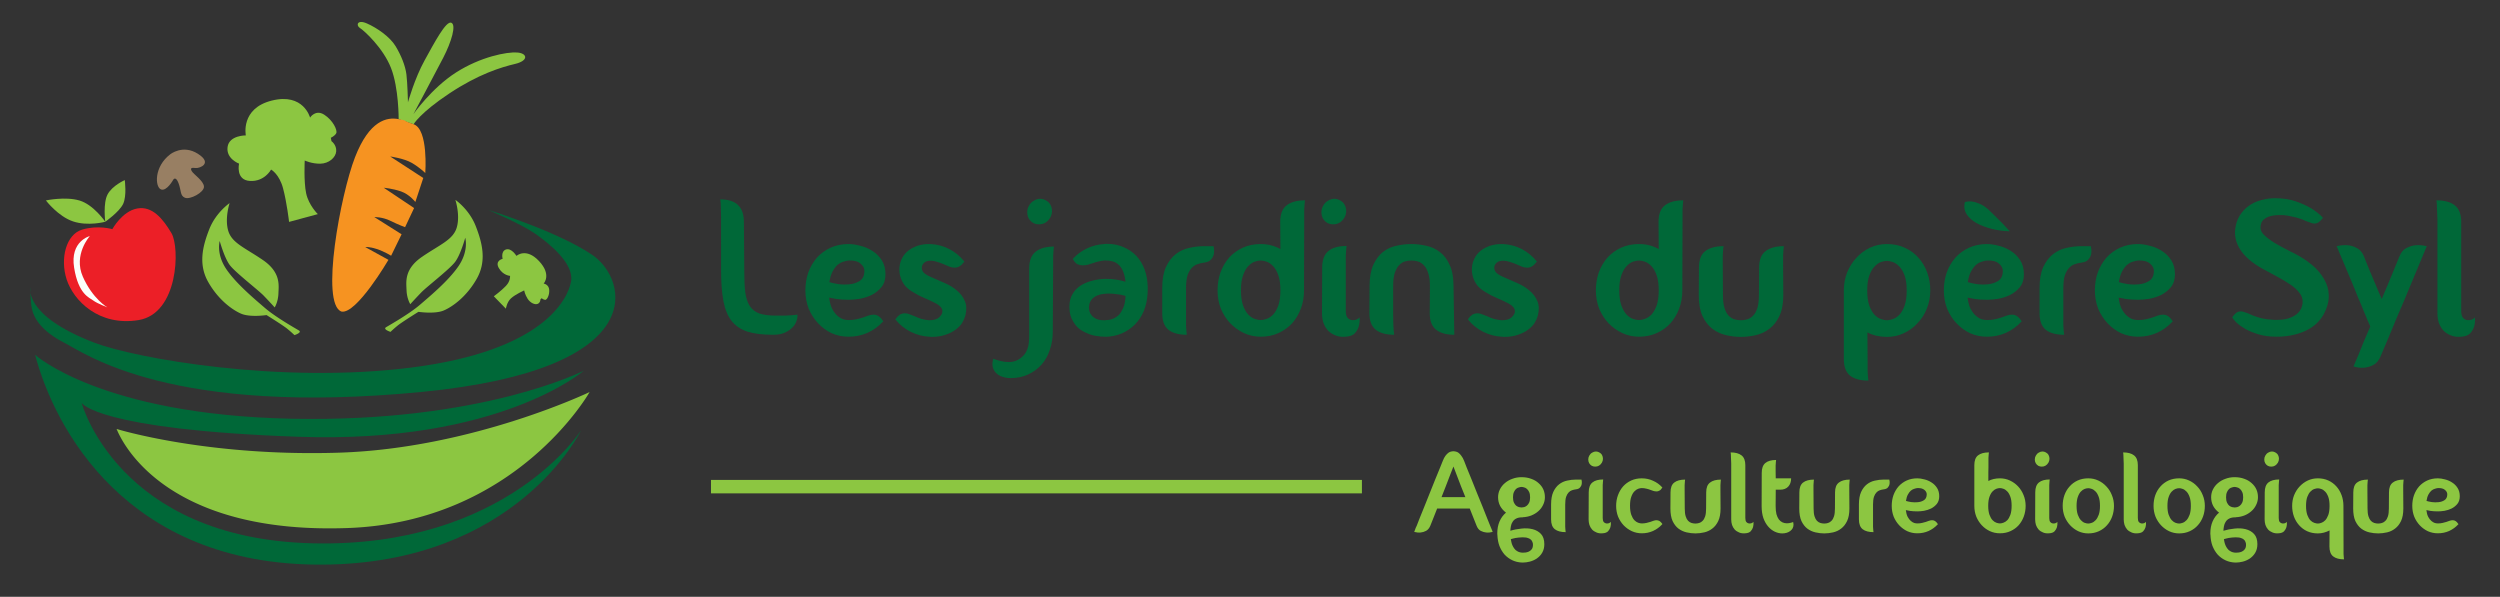 <svg width="241.28" height="57.6" xmlns="http://www.w3.org/2000/svg"><rect width="100%" height="100%" fill="#333333" stroke="none"/><path style="fill:#ec1f27;stroke:none;stroke-width:1px;stroke-linecap:butt;stroke-linejoin:miter;stroke-opacity:1;fill-opacity:1" d="M10.84 22.118s-1.363-.42-2.914.043c-1.55.463-2.148 2.8-1.49 4.82.658 2.018 3.095 4.54 6.94 3.911 3.843-.63 3.998-6.995 3.175-8.385-.824-1.39-1.853-2.655-3.313-2.385-1.46.27-2.397 1.996-2.397 1.996z"/><path style="fill:#006838;stroke:none;stroke-width:1px;stroke-linecap:butt;stroke-linejoin:miter;stroke-opacity:1;fill-opacity:1" d="M2.938 27.729s-.041 1.25.154 2.128c.195.88.968 2.126 3.07 3.2 2.1 1.075 10.347 7.117 34.523 4.77 22.443-2.18 19.866-10.912 16.495-13.214-3.371-2.302-10.059-4.353-10.059-4.353s3.182 1.351 4.559 2.312c1.376.96 3.775 2.901 3.428 4.632-.346 1.73-2.723 6.664-15.42 8.27-12.697 1.607-26.65-.893-30.6-2.407-6.884-2.64-6.15-5.338-6.15-5.338z"/><path style="fill:#006838;stroke:none;stroke-width:1px;stroke-linecap:butt;stroke-linejoin:miter;stroke-opacity:1;fill-opacity:1" d="M3.386 34.24s6.339 5.786 24.743 6.173c18.405.386 28.215-4.638 28.215-4.638s-8.126 7.069-27.563 6.378C9.343 41.463 7.88 38.884 7.88 38.884s3.497 13.084 22.238 13.551c18.742.467 25.961-10.9 25.961-10.9S49.864 54.44 31.01 54.494C12.156 54.546 5.248 41.27 3.386 34.239z"/><path style="fill:#8cc641;stroke:none;stroke-width:1px;stroke-linecap:butt;stroke-linejoin:miter;stroke-opacity:1;fill-opacity:1" d="M11.252 41.4s8.708 2.7 21.512 2.287c12.804-.413 24.141-5.85 24.141-5.85s-7.062 12.534-23.327 13.124C17.314 51.551 12.323 44 11.252 41.4zM21.205 23.259s.439 1.602.966 2.316c.528.713 2.735 2.4 3.278 2.96a51.05 51.05 0 0 1 1.062 1.136s.332-.528.36-1.343c.028-.815.246-2.045-1.52-3.247-1.767-1.202-2.997-1.641-3.333-2.839-.337-1.198.142-2.64.142-2.64s-1.325.9-1.96 2.518c-.636 1.618-1.079 3.361-.118 5.074.962 1.713 2.315 2.703 3.185 3.079.87.376 2.457.136 2.457.136s1.565.97 1.985 1.31c.42.34.71.624.71.624s.773-.244.423-.454c-.35-.209-2.242-1.282-3.266-2.163-1.024-.88-2.7-2.279-3.672-3.66-.973-1.38-.762-2.559-.699-2.807z"/><path style="fill:#8cc641;fill-opacity:1;stroke:none;stroke-width:1px;stroke-linecap:butt;stroke-linejoin:miter;stroke-opacity:1" d="M44.902 22.946s-.438 1.602-.966 2.316c-.527.713-2.734 2.4-3.277 2.96a51.05 51.05 0 0 0-1.062 1.136s-.332-.528-.36-1.343c-.028-.815-.246-2.045 1.52-3.247 1.767-1.202 2.997-1.641 3.333-2.839.337-1.198-.142-2.64-.142-2.64s1.325.9 1.96 2.518c.635 1.618 1.079 3.361.117 5.074-.961 1.713-2.314 2.703-3.184 3.079-.87.376-2.457.136-2.457.136s-1.565.97-1.985 1.31c-.42.34-.71.624-.71.624s-.773-.244-.423-.454c.35-.209 2.242-1.282 3.266-2.163 1.024-.88 2.7-2.279 3.672-3.66.973-1.38.762-2.559.698-2.807z"/><path style="fill:#8cc641;stroke:none;stroke-width:1px;stroke-linecap:butt;stroke-linejoin:miter;stroke-opacity:1;fill-opacity:1" d="m27.899 21.416 2.773-.75s-.881-.866-1.124-2.003c-.244-1.137-.138-3.171-.138-3.171s.677.32 1.501.306c.825-.014 1.497-.586 1.538-1.205.04-.62-.458-.969-.458-.969l-.063-.33s.38-.163.522-.434c.141-.27-.303-1.242-1.155-1.79-.853-.547-1.37.28-1.37.28s-.622-2.405-3.681-1.647c-3.06.757-2.518 3.365-2.518 3.365s-1.609-.023-1.763 1.119c-.155 1.142 1.108 1.604 1.108 1.604s-.358 1.591 1.055 1.672c1.413.08 2.037-1.099 2.037-1.099s.789.427 1.157 1.816c.369 1.389.579 3.236.579 3.236z"/><path style="fill:#8cc641;fill-opacity:1;stroke:none;stroke-width:.522px;stroke-linecap:butt;stroke-linejoin:miter;stroke-opacity:1" d="m47.659 28.596 1.166 1.197s.089-.624.486-.995c.398-.371 1.276-.77 1.276-.77s.076.405.336.807.705.606.974.49c.27-.118.262-.44.262-.44l.118-.104s.185.15.341.16c.156.01.423-.423.388-.963-.035-.54-.538-.612-.538-.612s.808-.837-.45-2.174c-1.257-1.337-2.174-.494-2.174-.494s-.486-.796-1.009-.62c-.522.177-.325.9-.325.9s-.772.176-.37.889c.402.712 1.084.758 1.084.758s.066.482-.398.97c-.464.489-1.167 1-1.167 1z"/><path style="fill:#8cc641;stroke:none;stroke-width:1px;stroke-linecap:butt;stroke-linejoin:miter;stroke-opacity:1;fill-opacity:1" d="M4.43 19.344s1.878-.401 3.247.009c1.37.41 2.481 2.05 2.481 2.05s-1.65.452-3.103-.033C5.6 20.885 4.43 19.344 4.43 19.344zM12.043 17.381s-1.195.523-1.655 1.373c-.46.85-.23 2.649-.23 2.649s1.353-.945 1.724-1.718c.37-.773.16-2.304.16-2.304z"/><path style="fill:#fcfefa;stroke:none;stroke-width:1px;stroke-linecap:butt;stroke-linejoin:miter;stroke-opacity:1;fill-opacity:1" d="M8.67 22.783s-1.931.483-1.516 3.057c.415 2.574 1.478 2.888 1.849 3.165.37.278 1.356.661 1.356.661s-1.417-.823-2.361-2.956c-.944-2.134.672-3.927.672-3.927z"/><path style="fill:#8cc641;stroke:none;stroke-width:1px;stroke-linecap:butt;stroke-linejoin:miter;stroke-opacity:1;fill-opacity:1" d="M38.475 11.498s.02-2.991-.736-4.93c-.755-1.94-2.6-3.62-2.999-3.863-.399-.243-.285-.863.674-.441.96.421 2.208 1.274 2.763 2.19.554.917.942 1.901 1.047 2.725.104.824.149 2.692.149 2.692s.64-2.295 1.604-4.04C41.94 4.085 43.042 2 43.55 2.192c.51.19.028 1.832-.772 3.38-.8 1.547-2.877 5.44-2.877 5.44s1.735-2.492 4.103-4.011c2.369-1.52 4.92-2.01 5.916-1.934.995.075 1.123.788-.216 1.104-1.34.317-3.526.98-6.347 2.854-2.82 1.875-3.44 2.965-3.44 2.965z"/><path style="fill:#f69321;stroke:none;stroke-width:1px;stroke-linecap:butt;stroke-linejoin:miter;stroke-opacity:1;fill-opacity:1" d="M32.96 30.07c1.447.282 4.53-4.992 4.53-4.992l-2.238-1.232s.346-.06 1.097.183c.75.244 1.4.651 1.4.651l1.009-2.069-2.63-1.66s.785-.02 1.542.356c.758.375 1.424.62 1.424.62l.871-1.848-2.927-1.958s.842.07 1.666.354c.824.285 1.383 1.016 1.383 1.016l.765-2.313-3.193-2.076s1.316.175 2.079.616c.762.44 1.307.982 1.307.982s.315-4.218-1.128-4.71c-1.442-.492-.31-.27-1.442-.492-1.132-.223-2.83.117-4.213 3.68-1.384 3.562-3.374 14.162-1.303 14.892z"/><path style="fill:#ffcd94;stroke:none;stroke-width:1px;stroke-linecap:butt;stroke-linejoin:miter;stroke-opacity:1;fill-opacity:.495" d="M16.429 14.893c-1.576 1.196-1.469 3.131-.909 3.38.56.249 1.21-.941 1.21-.941s.234-.377.504.357c.27.733.137 1.194.617 1.397.48.203 1.864-.513 1.833-1.08-.031-.568-1.012-1.175-1.188-1.506-.176-.33.048-.316.415-.284.367.032 1.645-.452.183-1.378-1.462-.925-2.665.055-2.665.055z"/><g aria-label="Les jardins du père Syl" style="font-size:18.667px;fill:#006838"><path d="M69.592 21.034q-.019-.56-.019-.896 0-.355-.018-.56-.019-.224-.038-.336 2.278 0 2.278 2.184l.037 4.742q0 1.213.093 2.034.112.822.43 1.326.336.504.933.728.616.205 1.624.205h.84q.392-.019.653-.037.318-.02.56-.056v.112q0 .298-.149.634-.13.318-.43.579-.28.261-.727.448-.43.168-1.046.168-1.493 0-2.464-.299-.97-.317-1.549-1.045-.56-.728-.784-1.923-.224-1.213-.224-2.986zM84.768 30.498q.224.13.43.448l.055.056-.056.056q-.616.672-1.474 1.064-.84.374-1.83.374-.858 0-1.624-.336-.746-.355-1.325-.971-.56-.597-.896-1.4-.317-.821-.317-1.755 0-.933.28-1.736.298-.821.84-1.437.541-.598 1.306-.952.784-.355 1.736-.355.523 0 1.14.168.634.15 1.175.504.541.336.896.896t.355 1.344q0 .766-.392 1.25-.392.468-.934.748-.54.26-1.157.373-.597.093-1.045.093-.69 0-1.214-.075-.504-.093-.69-.13.074.672.298 1.101.224.41.504.654.28.242.56.336.28.074.504.074.392 0 .747-.074.355-.075.635-.168.28-.094.522-.187.262-.093.504-.093.262 0 .467.13zm-2.875-5.357q-.205.019-.485.112-.28.075-.56.298-.261.224-.485.635-.224.41-.318 1.046.3.093.84.186.56.075 1.102.019.56-.056.97-.317.43-.262.467-.878.037-.466-.373-.802-.392-.336-1.158-.3zM90.947 30.125q.037-.317-.187-.523-.205-.224-.616-.41-.392-.206-.933-.43-.542-.224-1.139-.597-.448-.261-.747-.616-.28-.373-.41-.784-.13-.43-.112-.859.018-.448.205-.877.187-.41.485-.69.3-.28.654-.449.373-.187.746-.261.374-.075.691-.075h.224q.99.056 1.81.485.822.43 1.4 1.14l.057.055-.056.075q-.187.261-.41.392-.206.13-.468.13-.26 0-.504-.093-.242-.112-.522-.224-.355-.15-.672-.242-.299-.112-.616-.112-.41 0-.616.186-.206.168-.243.41-.037.356.224.598.261.224.765.43.58.242 1.232.54.654.28 1.158.71.504.41.765 1.008.261.579.056 1.419-.093.336-.317.71-.224.354-.635.653-.392.298-.97.485-.56.205-1.326.205-.15 0-.243-.018-.896-.038-1.773-.467-.859-.43-1.437-1.139l-.056-.056.056-.074q.093-.15.205-.243l.205-.168q.224-.112.448-.112.262 0 .504.112.243.093.523.205.261.13.579.224.336.094.728.13.672 0 .952-.26.298-.262.336-.523zM101.363 20.997q-.392.653-1.083.653-.299 0-.56-.13-.579-.355-.579-1.046 0-.336.168-.616.168-.317.467-.485.299-.187.616-.187.28 0 .541.15.3.149.448.429.15.28.15.597 0 .336-.168.635zm.28 4.61v-.914q.018-.355.037-.56.019-.224.037-.336-1.157 0-1.773.504-.616.504-.616 1.605v6.403q0 .448-.037.803-.038.354-.15.616-.168.41-.41.634-.243.243-.504.374-.243.13-.467.168-.224.037-.373.037-.43 0-.784-.093-.374-.094-.635-.187l-.112-.037-.019.112q-.056.205-.056.392 0 .336.15.597.205.373.653.579.467.186.952.186.952 0 1.699-.354.765-.355 1.306-.971.523-.597.784-1.419.28-.802.28-1.736zM104.312 27.549q.504-.317 1.139-.467.634-.168 1.325-.168.97 0 1.848.28-.056-.578-.243-1.026-.242-.58-.728-.84-.186-.094-.41-.131-.206-.056-.486-.056h-.205q-.261.019-.523.093-.26.056-.522.15-.262.093-.523.167-.261.056-.504.056-.261 0-.504-.112-.224-.13-.392-.429l-.037-.075.037-.056q.56-.597 1.307-.952.765-.373 1.661-.429.093-.019.15-.019h.167q.86 0 1.568.318.71.298 1.232.84 1.064 1.157 1.102 3.042v.15q0 1.941-.99 3.155-.485.597-1.176.97-.672.374-1.512.467-.112.019-.224.019h-.242q-.392 0-.822-.075-.429-.056-.84-.243-.429-.168-.784-.43-.354-.28-.597-.708-.355-.542-.373-1.326v-.112q0-.728.298-1.213.262-.486.803-.84zm3.864.896q-.243-.037-.56-.075-.299-.037-.616-.037-.261 0-.504.037-.243.019-.448.093-.467.15-.71.467-.093.112-.149.262-.056.13-.074.298-.019.056-.019.168 0 .187.056.41.056.206.224.393.15.187.43.317.298.13.783.13.15 0 .224-.018.523-.019.915-.299.187-.112.317-.26.131-.169.224-.356.206-.354.28-.728.075-.373.075-.69h-.037q0-.019-.019-.019-.075-.019-.168-.037-.093-.019-.224-.056zM112.17 27.81q0-1.25.355-2.034.374-.803.952-1.251.579-.448 1.288-.598.728-.168 1.438-.168h.914q.094.392.038.728-.038.28-.262.542-.205.261-.69.317-.318.037-.635.15-.299.093-.541.354-.243.243-.411.71-.15.466-.15 1.25v3.622q.02.336.038.54.019.225.037.337-1.138 0-1.754-.467-.616-.485-.616-1.605zM125.853 28.034q0 .915-.298 1.736-.299.803-.84 1.419-.542.597-1.326.952-.765.355-1.717.355-.859 0-1.624-.355-.747-.355-1.325-.952-.56-.597-.896-1.4-.318-.821-.318-1.755 0-.933.28-1.736.299-.821.84-1.437.542-.598 1.307-.952.784-.355 1.736-.355 1.045 0 1.904.485l-.019-2.632q0-1.12.616-1.586.616-.486 1.774-.486-.02.112-.038.336-.018.206-.037.56v.915zm-4.181 2.856q.243 0 .56-.112.336-.112.635-.41.298-.318.504-.878.205-.578.205-1.474t-.205-1.456q-.206-.58-.504-.878-.299-.317-.635-.43-.317-.111-.56-.111-.243 0-.579.112-.317.112-.616.43-.298.298-.504.877-.205.56-.205 1.456 0 .896.205 1.474.206.56.504.878.299.298.616.41.336.112.579.112zM129.755 20.997q-.392.653-1.083.653-.299 0-.56-.13-.28-.169-.43-.43-.149-.28-.149-.597 0-.355.168-.635.168-.317.467-.485.299-.187.616-.187.28 0 .541.15.299.149.448.429.15.28.15.597 0 .336-.168.635zm1.456 9.632q-.094.13-.318.224-.224.075-.448.037-.224-.037-.392-.224-.168-.205-.168-.653v-5.358q.019-.354.038-.56.018-.224.037-.354-1.157 0-1.755.485-.597.485-.597 1.606l-.019 4.405q0 .467.13.896.15.43.43.747.299.317.728.485.43.187 1.008.13.598-.037.878-.335.28-.318.373-.654.112-.392.075-.877zM132.181 27.605q0-1.25.355-2.035.373-.803.933-1.25.579-.449 1.288-.598.728-.168 1.456-.168.71 0 1.438.168.728.15 1.306.597.598.448.952 1.251.374.784.374 2.035l.074 4.704q-1.138 0-1.754-.485-.616-.486-.616-1.587l.018-2.632q0-.784-.168-1.25-.149-.486-.41-.748-.262-.28-.579-.373-.317-.093-.635-.093-.317 0-.634.093-.299.093-.56.373-.243.262-.411.747-.15.467-.15 1.25v2.894q.02.56.02.915.018.355.037.56.018.224.037.336-1.157 0-1.773-.485-.616-.486-.616-1.587zM146.2 30.125q.037-.317-.187-.523-.205-.224-.616-.41-.392-.206-.933-.43t-1.139-.597q-.448-.261-.746-.616-.28-.373-.411-.784-.13-.43-.112-.859.019-.448.205-.877.187-.41.486-.69.298-.28.653-.449.373-.187.747-.261.373-.075.69-.075h.224q.99.056 1.811.485.821.43 1.4 1.14l.056.055-.056.075q-.187.261-.41.392-.206.13-.467.13-.262 0-.504-.093-.243-.112-.523-.224-.355-.15-.672-.242-.299-.112-.616-.112-.41 0-.616.186-.205.168-.243.41-.037.356.224.598.262.224.766.43.578.242 1.232.54.653.28 1.157.71.504.41.765 1.008.262.579.056 1.419-.093.336-.317.71-.224.354-.635.653-.392.298-.97.485-.56.205-1.326.205-.149 0-.242-.018-.896-.038-1.774-.467-.858-.43-1.437-1.139l-.056-.056.056-.074q.093-.15.205-.243.112-.093.206-.168.224-.112.448-.112.261 0 .504.112.242.093.522.205.262.13.579.224.336.094.728.13.672 0 .952-.26.299-.262.336-.523zM162.365 28.034q0 .915-.298 1.736-.3.803-.84 1.419-.542.597-1.326.952-.765.355-1.717.355-.859 0-1.624-.355-.747-.355-1.325-.952-.56-.597-.896-1.4-.318-.821-.318-1.755 0-.933.28-1.736.299-.821.84-1.437.542-.598 1.307-.952.784-.355 1.736-.355 1.045 0 1.904.485l-.019-2.632q0-1.12.616-1.586.616-.486 1.774-.486-.02.112-.038.336-.018.206-.037.56v.915zm-4.181 2.856q.243 0 .56-.112.336-.112.635-.41.298-.318.504-.878.205-.578.205-1.474t-.205-1.456q-.206-.58-.504-.878-.299-.317-.635-.43-.317-.111-.56-.111-.243 0-.579.112-.317.112-.616.43-.298.298-.504.877-.205.56-.205 1.456 0 .896.205 1.474.206.56.504.878.299.298.616.41.336.112.579.112zM172.11 28.464q0 1.25-.374 2.034-.373.784-.97 1.232-.58.448-1.307.616-.728.168-1.438.168t-1.437-.168q-.728-.168-1.325-.616-.58-.448-.952-1.232-.355-.784-.355-2.034l.019-2.633q0-1.12.597-1.586.616-.486 1.773-.486-.018.112-.037.336-.019.206-.037.56v.915l.018 2.894q0 .784.15 1.269.15.467.392.728.261.261.56.355.317.093.634.093.318 0 .616-.093.318-.094.56-.355.262-.261.411-.728.15-.485.15-1.27l.018-2.632q0-1.12.616-1.586.616-.486 1.773-.486-.018.112-.037.336-.019.206-.037.56v.915zM177.952 28.034q0-.933.317-1.736.336-.821.896-1.419.56-.616 1.307-.97.765-.355 1.643-.355.952 0 1.717.355.784.354 1.325.97.542.598.84 1.42.299.802.299 1.735 0 .934-.336 1.755-.317.803-.896 1.4-.56.616-1.325.97-.747.355-1.624.355-1.064 0-1.886-.43l.019 2.838v.915q.019.355.037.56.019.224.038.336-1.158 0-1.774-.485-.597-.486-.597-1.606zm4.163 2.875q.242 0 .56-.112.336-.112.634-.41.299-.318.504-.878.206-.579.206-1.475 0-.896-.206-1.456-.205-.56-.504-.858-.298-.318-.634-.43-.318-.112-.56-.112-.243 0-.58.112-.316.112-.615.43-.299.298-.504.858-.205.56-.205 1.456 0 .896.205 1.475.205.56.504.877.299.299.616.41.336.113.579.113zM193.968 22.322q-.84-.019-1.699-.224-.84-.205-1.493-.56-.635-.355-.97-.859-.337-.522-.169-1.176.318-.093.672-.056.318.038.71.206.41.15.877.56.355.336.728.71.373.354.672.671.336.355.672.728zm.672 8.176q-.205-.13-.467-.13-.242 0-.504.093-.242.093-.522.187-.28.093-.635.168-.355.074-.747.074-.224 0-.504-.074-.28-.094-.56-.336-.28-.243-.504-.654-.224-.43-.298-1.101.186.037.69.13.523.075 1.214.075.448 0 1.045-.093.616-.112 1.157-.373.542-.28.934-.747.392-.485.392-1.25 0-.785-.355-1.345-.355-.56-.896-.896-.541-.354-1.176-.504-.616-.168-1.139-.168-.952 0-1.736.355-.765.355-1.306.952-.542.616-.84 1.437-.28.803-.28 1.736 0 .934.317 1.755.336.803.896 1.4.579.616 1.325.97.766.337 1.624.337.99 0 1.83-.374.858-.392 1.474-1.064l.056-.056-.056-.056q-.205-.317-.43-.448zm-2.875-5.357q.766-.037 1.158.299.41.336.373.802-.037.616-.467.878-.41.26-.97.317-.542.056-1.102-.019-.541-.093-.84-.186.094-.635.318-1.046.224-.41.485-.635.28-.224.56-.298.28-.094.485-.112zM196.843 27.81q0-1.25.354-2.034.374-.803.952-1.251.579-.448 1.288-.598.728-.168 1.438-.168h.914q.094.392.038.728-.038.28-.262.542-.205.261-.69.317-.318.037-.635.15-.299.093-.541.354-.243.243-.411.71-.15.466-.15 1.25v3.622q.02.336.038.54.019.225.037.337-1.139 0-1.755-.467-.616-.485-.616-1.605zM209.219 30.498q.224.13.429.448l.056.056-.056.056q-.616.672-1.475 1.064-.84.374-1.83.374-.858 0-1.623-.336-.747-.355-1.325-.971-.56-.597-.896-1.4-.318-.821-.318-1.755 0-.933.28-1.736.299-.821.84-1.437.542-.598 1.307-.952.784-.355 1.736-.355.523 0 1.139.168.634.15 1.176.504.54.336.896.896.354.56.354 1.344 0 .766-.392 1.25-.392.468-.933.748-.541.26-1.157.373-.598.093-1.046.093-.69 0-1.213-.075-.504-.093-.69-.13.074.672.298 1.101.224.41.504.654.28.242.56.336.28.074.504.074.392 0 .747-.074.354-.075.634-.168.28-.094.523-.187.261-.093.504-.093.261 0 .467.13zm-2.875-5.357q-.205.019-.485.112-.28.075-.56.298-.262.224-.486.635-.224.41-.317 1.046.299.093.84.186.56.075 1.101.019.56-.056.97-.317.43-.262.468-.878.037-.466-.374-.802-.392-.336-1.157-.3zM219.71 32.496q-.953 0-1.718-.224-.747-.224-1.288-.523-.541-.317-.877-.635-.318-.317-.392-.504l.056-.056q.168-.242.373-.392.187-.112.392-.112.13 0 .243.038.13.037.28.093.149.037.298.112.15.056.336.15.374.149.878.28.504.111 1.213.149h.205q.69 0 1.176-.15.486-.168.784-.41.299-.262.43-.56.13-.318.13-.598.019-.485-.298-.877-.3-.41-.84-.784-.542-.374-1.27-.766t-1.55-.84q-1.343-.765-1.996-1.698-.654-.952-.56-1.998.074-.784.429-1.362.355-.579.877-.952.542-.392 1.195-.56.672-.187 1.344-.187 1.139 0 1.997.299.859.298 1.456.653.69.41 1.176.933l-.037.056q-.224.28-.373.374-.187.13-.411.13-.205 0-.504-.13-.15-.056-.317-.112-.15-.075-.336-.15-.542-.205-1.158-.317-.597-.13-1.064-.112-.242 0-.522.037-.28.038-.542.131-.242.093-.448.261-.186.168-.261.43-.168.56.224.99.41.428 1.083.84.69.41 1.512.82.84.392 1.568.896 1.008.71 1.493 1.456.504.728.616 1.438.112.71-.075 1.362-.186.654-.522 1.158-.598.933-1.792 1.437-1.176.486-2.614.486zM231.581 24.73q.243-.597.69-.803.449-.224.878-.26.504-.038 1.064.092-1.194 2.875-2.146 5.153-.411.97-.822 1.922-.392.952-.71 1.718-.316.765-.54 1.269-.206.504-.243.579-.261.597-.69.82-.43.225-.86.262-.503.056-1.063-.112.224-.522.485-1.138.224-.542.504-1.251.299-.69.635-1.475-.056-.13-.243-.541-.168-.41-.41-.99-.225-.578-.523-1.25l-.56-1.382q-.672-1.624-1.512-3.584.56-.13 1.064-.093.429.037.858.261.448.206.71.803.037.093.186.485.168.374.392.953l.542 1.288q.298.69.597 1.4.336-.784.635-1.494.298-.71.522-1.27.243-.56.374-.914.149-.373.186-.448zM238.861 30.629q.038.485-.074.877-.094.336-.374.654-.28.298-.877.336-.579.056-1.008-.131-.43-.168-.728-.485-.28-.318-.43-.747-.13-.43-.13-.896v-9.09q-.019-.56-.037-.897 0-.355-.02-.56-.018-.224-.036-.355 1.157 0 1.773.486.616.485.616 1.586v8.606q0 .448.168.653.168.187.392.224.224.038.448-.037.224-.093.317-.224z" style="-inkscape-font-specification:Fontastique"/></g><g aria-label="Agriculture biologique" style="font-size:11.073px;stroke-width:.692"><path d="M143.819 50.738q.044.11.088.21.045.1.078.189.044.1.077.2-.332.088-.63.054-.255-.022-.521-.155-.255-.132-.399-.487-.066-.155-.243-.609-.178-.454-.421-1.063h-3.145q-.244.61-.42 1.063-.178.454-.244.61-.155.354-.41.486-.255.133-.51.155-.298.034-.63-.055.033-.1.077-.2.033-.088.066-.187.045-.1.1-.21l.266-.687.454-1.119q.254-.631.531-1.329.288-.697.532-1.328.254-.632.454-1.108.199-.487.277-.686.121-.31.254-.487.144-.189.277-.288.133-.1.255-.122.133-.033.243-.033.111 0 .233.033.133.022.266.122t.265.288q.144.177.266.487l.266.686q.2.476.454 1.108.255.63.531 1.328.288.698.543 1.33.255.63.443 1.118.2.487.277.686zm-2.392-2.757q-.221-.554-.432-1.074-.21-.532-.365-.953-.2-.487-.355-.93-.177.443-.365.93-.166.421-.365.953-.2.52-.421 1.074zM145.768 51.225q.498-.155 1.074-.21.576-.066 1.063.055.498.122.82.465.32.344.32.986 0 .476-.21.83-.188.322-.52.554-.322.21-.676.299-.354.089-.653.089h-.1q-.51-.023-.93-.222-.42-.2-.742-.542-.31-.355-.498-.83-.177-.466-.2-1.064-.01-.044-.01-.089v-.088q0-.631.22-1.14.222-.51.62-.842-.353-.266-.564-.642-.2-.388-.2-.842 0-.41.178-.764.177-.354.487-.61.31-.265.72-.409.41-.155.875-.155.52 0 .93.155.42.144.709.41.62.531.62 1.373 0 .388-.177.742-.167.354-.466.609-.287.255-.675.41-.376.144-.808.166v.01h-.067q-.365 0-.587.123-.221.11-.343.32-.122.178-.166.444-.044.265-.044.41zm1.074-4.23q-.1 0-.244.045-.144.033-.277.144-.121.11-.21.31-.089.188-.089.498t.089.51q.089.188.21.298.133.1.277.144.144.033.244.033.11 0 .254-.033.144-.044.266-.144.133-.11.222-.299.088-.199.088-.509t-.088-.498q-.089-.2-.222-.31-.122-.111-.266-.144-.144-.045-.254-.045zm.93 6.08q.11-.111.144-.244.033-.122.033-.244 0-.11-.011-.144-.033-.155-.122-.288-.077-.1-.221-.177-.144-.066-.31-.1-.166-.021-.344-.021-.177 0-.354.022t-.332.044q-.155.033-.277.066-.11.034-.166.045.022.133.055.288.033.155.1.31.077.177.188.32.111.156.277.244.233.144.554.144.32 0 .498-.077.188-.078.288-.188zM149.699 48.69q0-.742.21-1.207.221-.477.565-.742.343-.266.764-.355.432-.1.852-.1h.543q.055.233.022.433-.022.166-.155.32-.122.156-.41.189-.188.022-.376.088-.177.056-.321.21-.144.145-.244.422-.088.276-.088.742v2.148q.01.2.022.32.01.134.022.2-.676 0-1.041-.277-.366-.288-.366-.952zM154.604 44.648q-.233.387-.642.387-.177 0-.332-.077-.167-.1-.255-.255-.089-.166-.089-.354 0-.21.1-.377.1-.188.277-.288.177-.11.365-.11.166 0 .321.088.178.089.266.255.089.166.089.354 0 .2-.1.377zm.864 5.714q-.056.077-.189.133-.132.044-.265.022t-.233-.133q-.1-.122-.1-.388v-3.178q.012-.21.023-.332.01-.133.022-.21-.687 0-1.041.288-.354.287-.354.952l-.012 2.613q0 .277.078.532.089.254.255.443.177.188.432.287.254.111.597.078.355-.022.52-.2.167-.188.222-.387.067-.232.045-.52zM158.446 47.106q-.144 0-.343.067-.188.066-.365.254-.177.177-.3.52-.121.333-.121.864 0 .532.122.875.122.332.299.52.177.178.365.244.2.067.343.067.233 0 .443-.045.21-.044.377-.1.166-.066.31-.11.155-.055.299-.055t.288.077q.122.078.254.255l.023.044-.034.033q-.365.399-.874.631-.499.222-1.075.222-.52 0-.974-.21-.443-.21-.786-.565-.332-.355-.532-.83-.188-.488-.188-1.042 0-.553.177-1.03.177-.487.499-.852.32-.354.775-.565.454-.21 1.018-.21.587 0 1.086.232.509.222.874.62l.034.034-.034.044q-.121.2-.254.255-.144.088-.277.077-.144 0-.3-.044-.143-.055-.31-.11-.165-.067-.376-.112-.21-.055-.443-.055zM166.054 49.077q0 .742-.222 1.207-.221.465-.576.73-.343.267-.775.366-.432.1-.852.1-.421 0-.853-.1t-.786-.365q-.343-.266-.565-.73-.21-.466-.21-1.208l.01-1.561q0-.665.355-.941.366-.288 1.052-.288-.011.066-.022.199-.011.122-.022.332v.543l.011 1.716q0 .465.089.753.088.277.232.432.155.155.332.21.189.056.377.056t.365-.056q.188-.055.332-.21.155-.155.244-.432.089-.288.089-.753l.01-1.561q0-.665.366-.941.366-.288 1.052-.288-.011.066-.022.199-.011.122-.022.332v.543zM169.232 50.362q.022.288-.045.52-.055.2-.221.388-.166.177-.52.199-.344.033-.598-.078-.255-.1-.432-.287-.166-.189-.255-.443-.078-.255-.078-.532v-5.393q-.01-.332-.022-.531 0-.21-.01-.332-.012-.133-.023-.21.687 0 1.052.287.365.288.365.941v5.105q0 .266.1.388.1.11.233.133.132.022.265-.022.133-.056.189-.133zM173.063 50.384q0 .033.011.077.022.089.022.166 0 .2-.088.366-.089.155-.244.266-.31.221-.753.221-.365 0-.72-.166-.354-.166-.642-.498-.288-.333-.465-.82-.166-.498-.166-1.162l.01-3.2q0-.665.355-.953.355-.288 1.03-.288-.011.078-.022.21-.011.122-.022.333v.531l.01.698h1.485q0 .498-.277.797-.277.3-.786.3h-.421l-.011 1.572q0 .465.077.786.089.31.233.51.299.376.775.376.2 0 .398-.056.111-.033.21-.066zM178.489 49.077q0 .742-.222 1.207-.221.465-.575.73-.344.267-.776.366-.431.1-.852.1t-.853-.1q-.432-.1-.786-.365-.343-.266-.565-.73-.21-.466-.21-1.208l.011-1.561q0-.665.354-.941.366-.288 1.052-.288-.01.066-.022.199-.01.122-.022.332v.543l.011 1.716q0 .465.089.753.088.277.232.432.155.155.332.21.189.056.377.056t.365-.056q.189-.055.333-.21.155-.155.243-.432.089-.288.089-.753l.01-1.561q0-.665.366-.941.366-.288 1.052-.288-.01.066-.022.199-.01.122-.022.332v.543zM179.408 48.69q0-.742.21-1.207.222-.477.565-.742.343-.266.764-.355.432-.1.853-.1h.542q.056.233.023.433-.023.166-.156.32-.121.156-.41.189-.187.022-.376.088-.177.056-.32.21-.145.145-.244.422-.09.276-.09.742v2.148q.012.2.023.32.011.134.022.2-.675 0-1.04-.277-.366-.288-.366-.952zM186.75 50.284q.132.078.254.266l.033.033-.033.033q-.365.399-.875.631-.498.222-1.085.222-.51 0-.963-.2-.443-.21-.786-.575-.333-.355-.532-.83-.188-.488-.188-1.042 0-.553.166-1.03.177-.487.498-.852.321-.354.775-.565.465-.21 1.03-.21.31 0 .676.1.376.088.697.299.321.199.532.531.21.332.21.797 0 .454-.232.742-.233.277-.554.443-.321.155-.687.222-.354.055-.62.055-.41 0-.72-.044l-.41-.078q.045.399.178.653.133.244.299.388.166.144.332.2.166.044.3.044.232 0 .442-.045.21-.044.377-.1.166-.055.31-.11.155-.055.299-.055.155 0 .276.077zm-1.706-3.178q-.122.011-.288.067-.166.044-.332.177-.155.133-.288.376-.133.244-.188.62.177.056.498.111.332.044.654.011.332-.033.575-.188.255-.155.277-.52.022-.277-.221-.477-.233-.199-.687-.177zM191.898 46.42q.488-.255 1.119-.255.52 0 .963.21.454.21.786.565.344.365.532.842.2.476.2 1.04 0 .543-.178 1.03-.177.476-.498.842-.321.354-.786.565-.454.21-1.02.21-.52 0-.974-.21-.443-.21-.775-.565t-.531-.83q-.189-.488-.189-1.042v-3.93q0-.665.355-.942.365-.288 1.052-.288-.011.067-.022.2-.012.121-.023.332v.897q0 .243-.01.52V46.42zm1.119 4.097q.144 0 .332-.067.2-.066.377-.243.177-.189.298-.52.122-.344.122-.876 0-.531-.122-.863-.121-.344-.299-.52-.177-.189-.376-.255-.188-.067-.332-.067-.144 0-.343.067-.189.066-.366.254-.177.177-.299.52-.122.333-.122.864 0 .532.122.875.122.332.3.52.176.178.365.244.199.067.343.067zM197.7 44.648q-.232.387-.641.387-.178 0-.333-.077-.166-.1-.254-.255-.089-.166-.089-.354 0-.21.1-.377.1-.188.277-.288.177-.11.365-.11.166 0 .321.088.177.089.266.255.088.166.088.354 0 .2-.1.377zm.864 5.714q-.055.077-.188.133-.133.044-.266.022-.132-.022-.232-.133-.1-.122-.1-.388v-3.178q.011-.21.022-.332.011-.133.022-.21-.686 0-1.04.288-.355.287-.355.952l-.01 2.613q0 .277.077.532.088.254.254.443.177.188.432.287.255.111.598.078.354-.022.52-.2.167-.188.222-.387.066-.232.044-.52zM203.293 46.951q.343.354.531.842.2.476.2 1.03 0 .553-.178 1.04-.177.476-.498.83-.321.366-.786.577-.454.21-1.019.21-.51 0-.963-.21-.443-.21-.786-.576-.333-.355-.532-.83-.188-.488-.188-1.042 0-.553.166-1.03.177-.487.498-.84.321-.366.775-.577.465-.21 1.03-.21.52 0 .964.21.454.21.786.576zm-1.75 3.577q.144 0 .332-.067.2-.066.377-.254.177-.189.299-.52.122-.333.122-.865 0-.531-.122-.863-.122-.344-.3-.52-.176-.189-.376-.255-.188-.067-.332-.067-.144 0-.343.067-.188.066-.366.254-.177.177-.298.52-.122.333-.122.864 0 .532.122.864.121.332.298.52.178.189.366.255.2.067.343.067zM207.113 50.362q.022.288-.044.52-.056.2-.222.388-.166.177-.52.199-.344.033-.598-.078-.255-.1-.432-.287-.166-.189-.255-.443-.077-.255-.077-.532v-5.393q-.011-.332-.022-.531 0-.21-.011-.332-.012-.133-.023-.21.687 0 1.052.287.366.288.366.941v5.105q0 .266.1.388.1.11.232.133.133.022.266-.022.133-.056.188-.133zM212.063 46.951q.343.354.531.842.2.476.2 1.03 0 .553-.178 1.04-.177.476-.498.83-.321.366-.786.577-.454.21-1.019.21-.51 0-.963-.21-.443-.21-.786-.576-.333-.355-.532-.83-.188-.488-.188-1.042 0-.553.166-1.03.177-.487.498-.84.321-.366.775-.577.465-.21 1.03-.21.52 0 .963.21.454.21.787.576zm-1.75 3.577q.144 0 .332-.067.2-.066.377-.254.177-.189.299-.52.122-.333.122-.865 0-.531-.122-.863-.122-.344-.3-.52-.176-.189-.376-.255-.188-.067-.332-.067-.144 0-.343.067-.188.066-.366.254-.177.177-.299.52-.121.333-.121.864 0 .532.121.864.122.332.3.52.177.189.365.255.2.067.343.067zM214.587 51.225q.499-.155 1.074-.21.576-.066 1.063.055.499.122.82.465.321.344.321.986 0 .476-.21.83-.189.322-.52.554-.322.21-.676.299-.355.089-.654.089h-.1q-.509-.023-.93-.222-.42-.2-.741-.542-.31-.355-.499-.83-.177-.466-.199-1.064-.011-.044-.011-.089v-.088q0-.631.221-1.14.222-.51.62-.842-.354-.266-.564-.642-.2-.388-.2-.842 0-.41.178-.764.177-.354.487-.61.31-.265.72-.409.41-.155.874-.155.52 0 .93.155.421.144.71.41.62.531.62 1.373 0 .388-.178.742-.166.354-.465.609-.288.255-.675.41-.377.144-.809.166v.01h-.066q-.366 0-.587.123-.221.11-.343.32-.122.178-.166.444-.045.265-.045.41zm1.074-4.23q-.1 0-.243.045-.144.033-.277.144-.122.11-.21.31-.089.188-.089.498t.089.51q.088.188.21.298.133.1.277.144.144.033.243.033.111 0 .255-.033.144-.044.266-.144.133-.11.221-.299.089-.199.089-.509t-.089-.498q-.088-.2-.221-.31-.122-.111-.266-.144-.144-.045-.255-.045zm.93 6.08q.111-.111.145-.244.033-.122.033-.244 0-.11-.011-.144-.034-.155-.122-.288-.078-.1-.222-.177-.144-.066-.31-.1-.166-.021-.343-.021-.177 0-.354.022t-.333.044q-.155.033-.276.066-.111.034-.166.045.022.133.055.288.033.155.1.31.077.177.188.32.11.156.277.244.232.144.553.144.322 0 .499-.077.188-.078.288-.188zM219.847 44.648q-.232.387-.642.387-.177 0-.332-.077-.166-.1-.255-.255-.089-.166-.089-.354 0-.21.1-.377.1-.188.277-.288.177-.11.365-.11.166 0 .321.088.177.089.266.255.089.166.089.354 0 .2-.1.377zm.864 5.714q-.056.077-.188.133-.133.044-.266.022t-.233-.133q-.1-.122-.1-.388v-3.178q.012-.21.023-.332.01-.133.022-.21-.687 0-1.041.288-.354.287-.354.952l-.011 2.613q0 .277.077.532.089.254.255.443.177.188.432.287.254.111.598.078.354-.022.52-.2.166-.188.221-.387.067-.232.045-.52zM226.18 52.908v.543q.012.21.023.332.011.133.022.2-.686 0-1.052-.288-.354-.288-.354-.953l.011-1.55q-.255.133-.542.21-.288.078-.587.078-.565 0-1.03-.21-.454-.21-.775-.576-.321-.355-.499-.83-.177-.488-.177-1.042 0-.553.189-1.03.199-.487.531-.84.343-.366.786-.577.454-.21.975-.21.564 0 1.018.21.454.21.776.576.32.354.498.842.177.476.177 1.03zm-2.48-2.38q.145 0 .333-.067.2-.066.376-.243.177-.189.3-.52.121-.344.121-.876 0-.531-.122-.863-.122-.332-.299-.51-.177-.188-.376-.254-.188-.067-.332-.067-.144 0-.344.067-.199.066-.376.254-.177.178-.3.51-.121.332-.121.863 0 .532.122.875.122.332.299.52.177.178.376.244.2.067.344.067zM231.95 49.077q0 .742-.221 1.207-.222.465-.576.73-.343.267-.775.366-.432.1-.853.1-.42 0-.853-.1-.431-.1-.786-.365-.343-.266-.565-.73-.21-.466-.21-1.208l.011-1.561q0-.665.355-.941.365-.288 1.051-.288-.01.066-.022.199-.01.122-.022.332v.543l.011 1.716q0 .465.089.753.088.277.232.432.155.155.333.21.188.056.376.056t.366-.056q.188-.055.332-.21.155-.155.243-.432.089-.288.089-.753l.011-1.561q0-.665.365-.941.366-.288 1.052-.288-.01.066-.022.199-.01.122-.022.332v.543zM236.988 50.284q.133.078.255.266l.033.033-.033.033q-.365.399-.875.631-.498.222-1.085.222-.51 0-.963-.2-.443-.21-.786-.575-.333-.355-.532-.83-.188-.488-.188-1.042 0-.553.166-1.03.177-.487.498-.852.321-.354.775-.565.465-.21 1.03-.21.31 0 .676.1.376.088.697.299.321.199.532.531.21.332.21.797 0 .454-.232.742-.233.277-.554.443-.321.155-.687.222-.354.055-.62.055-.41 0-.72-.044l-.41-.078q.045.399.178.653.133.244.299.388.166.144.332.2.166.044.3.044.232 0 .442-.045.21-.044.376-.1.167-.055.31-.11.156-.055.3-.055.155 0 .276.077zm-1.705-3.178q-.122.011-.288.067-.166.044-.332.177-.155.133-.288.376-.133.244-.188.62.177.056.498.111.332.044.653.011.333-.033.576-.188.255-.155.277-.52.022-.277-.221-.477-.233-.199-.687-.177z" style="-inkscape-font-specification:Fontastique;fill:#8cc641"/></g><path style="fill:#8cc641;fill-opacity:1;stroke:none;stroke-width:10.5;stroke-linecap:round;stroke-linejoin:round;stroke-opacity:1" d="M68.619 46.318h62.822v1.298H68.619z"/></svg>